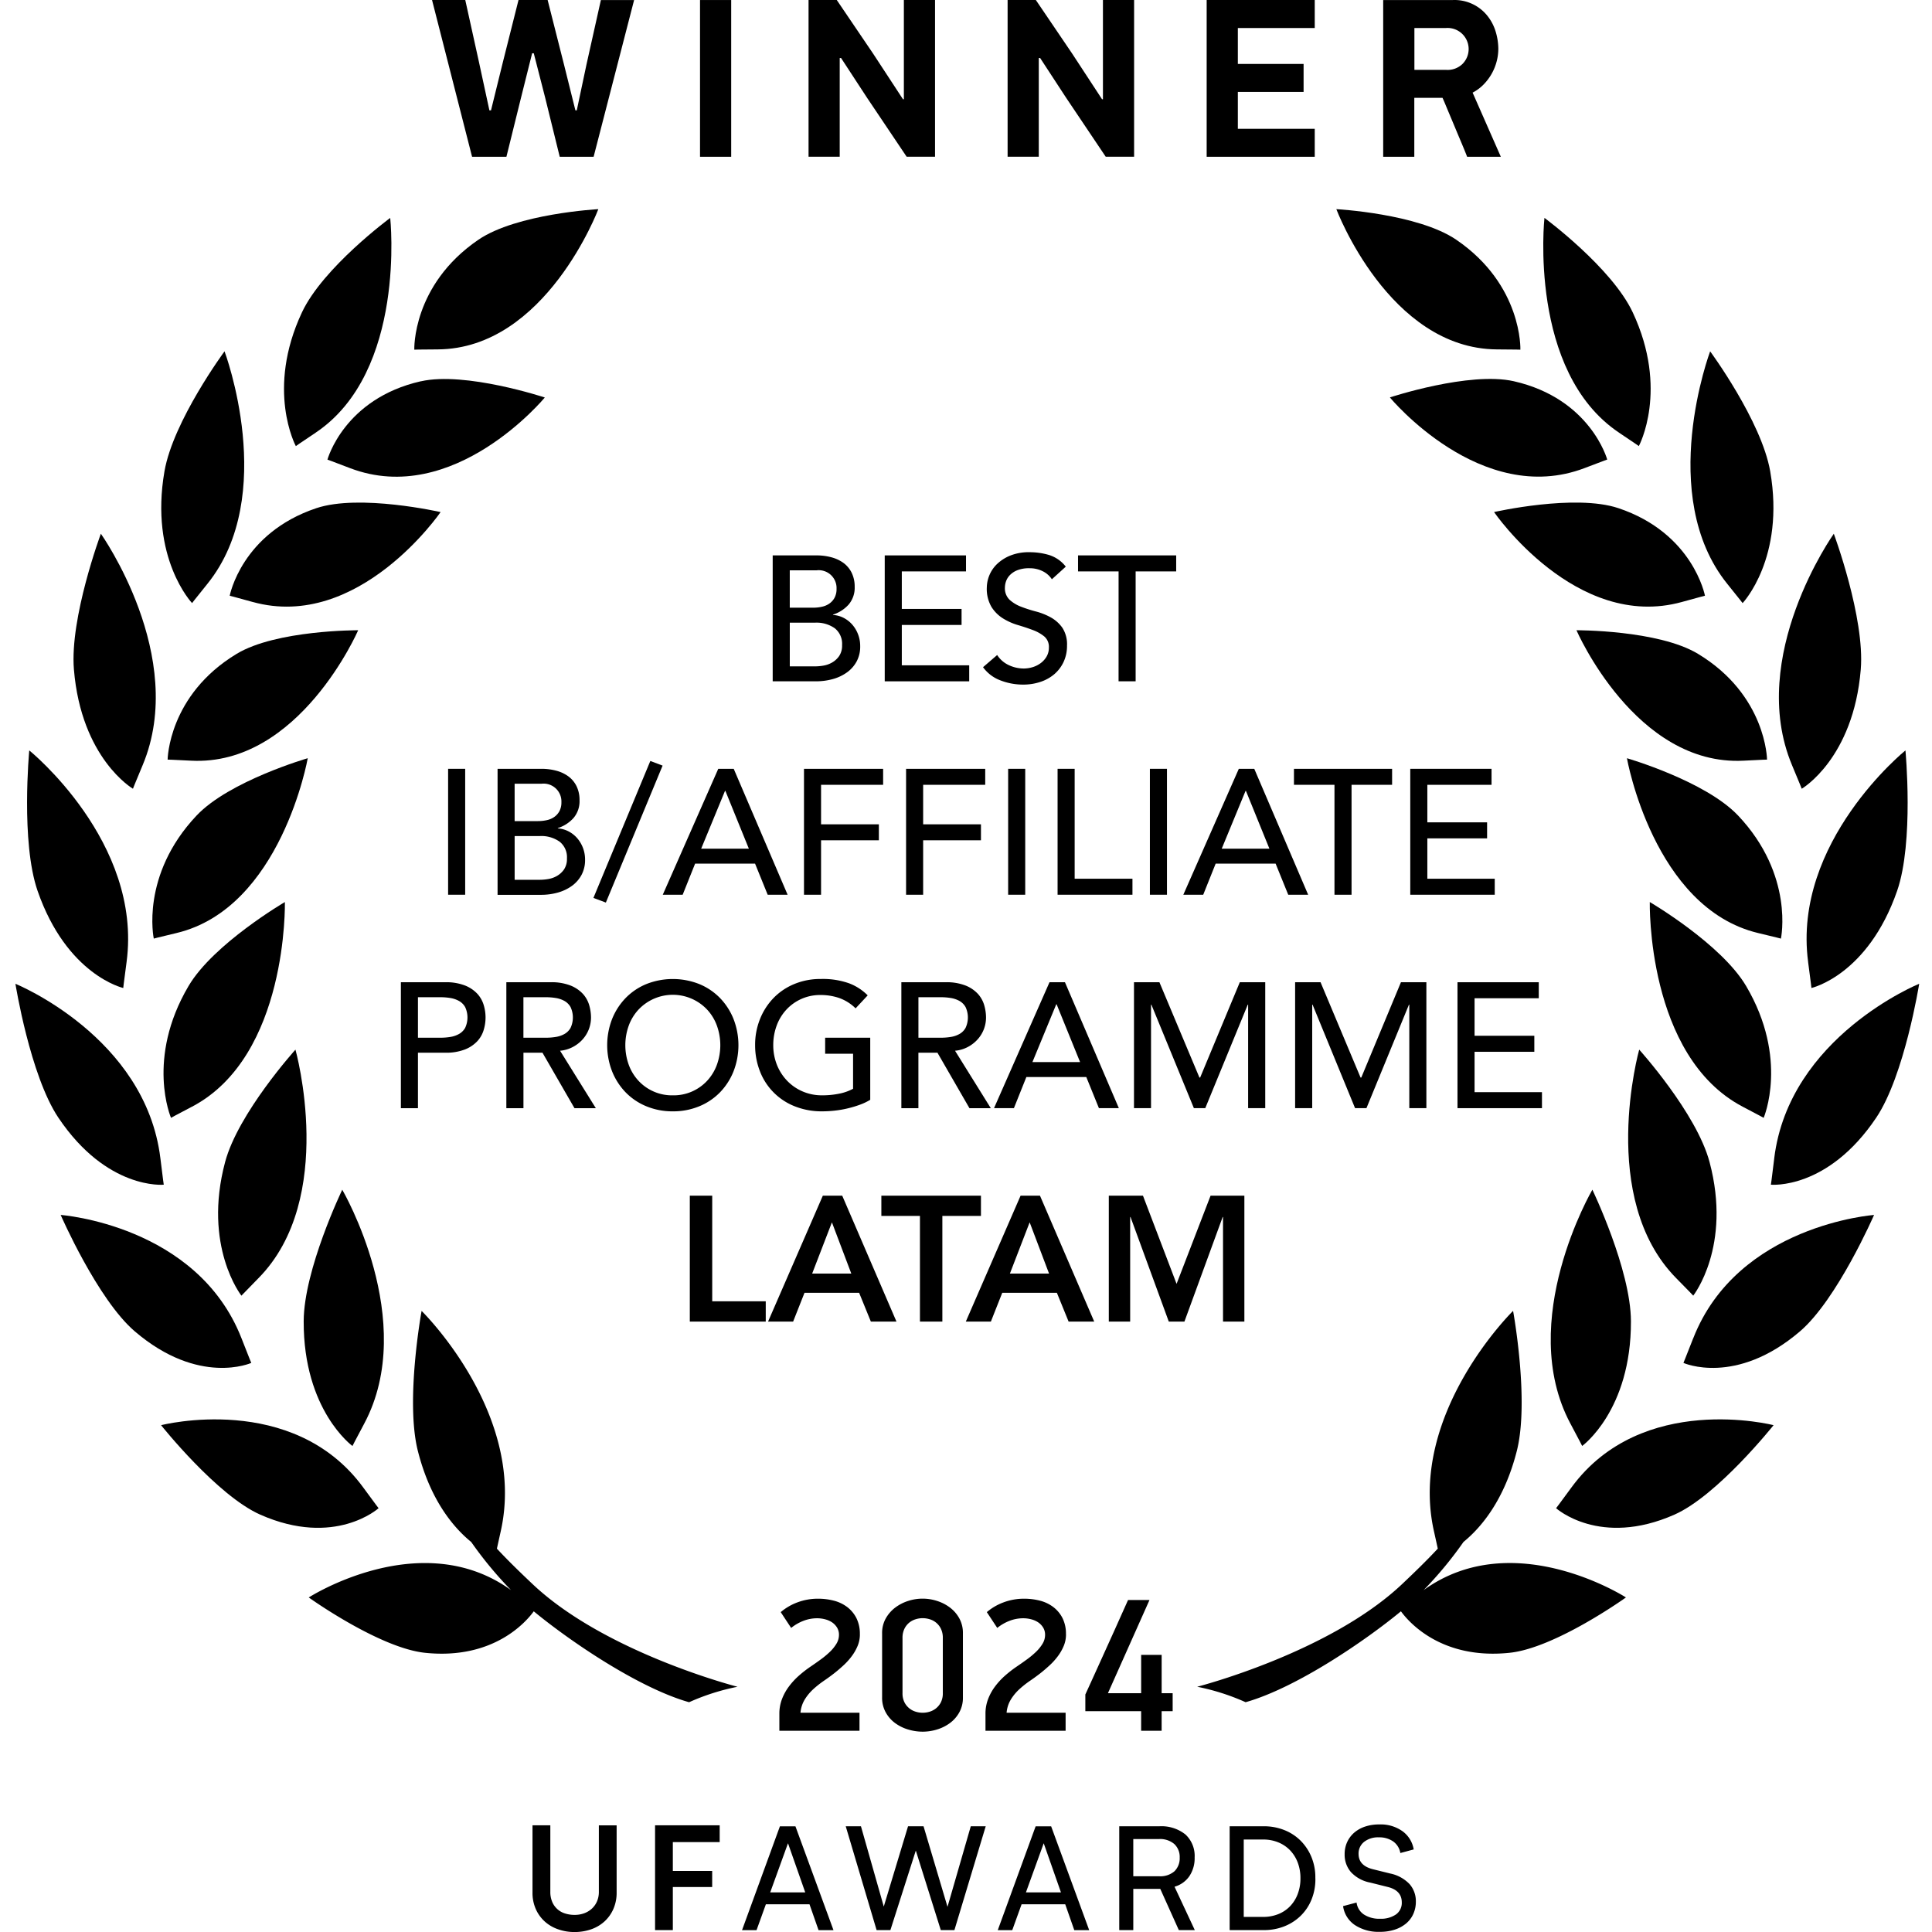 <svg xmlns="http://www.w3.org/2000/svg" xmlns:xlink="http://www.w3.org/1999/xlink" width="250" height="250" viewBox="0 0 250 250">
  <defs>
    <clipPath id="clip-path">
      <rect id="Rectangle_1963" data-name="Rectangle 1963" width="250" height="250" transform="translate(-12832 -20415)" fill="#fff" stroke="#707070" stroke-width="1"/>
    </clipPath>
  </defs>
  <g id="UF_Awards_2024_Black" transform="translate(12832 20415)" clip-path="url(#clip-path)">
    <g id="LATAM_ICONS_2024-10" transform="translate(-12948.31 -20533.25)">
      <g id="Group_771" data-name="Group 771" transform="translate(118.31 145.314)">
        <g id="Group_769" data-name="Group 769" transform="translate(0 0)">
          <path id="Path_13039" data-name="Path 13039" d="M291.069,812.387c.107-.491.266-1.21.5-2.266,3.388-15.166-10.244-28.5-10.244-28.5s-2.133,11.617-.481,18.132c1.614,6.362,4.6,9.9,6.9,11.77a50.078,50.078,0,0,0,5.153,6.227c-11.642-8.4-26.174.951-26.174.951s9.121,6.539,15.046,7.16c8.876.928,13.105-4.038,14.069-5.367,4.554,3.761,13.507,9.9,20.1,11.763a29.058,29.058,0,0,1,6.267-2s-17.1-4.375-26.535-13.3c-1.57-1.486-3.127-2.989-4.6-4.572Z" transform="translate(-228.77 -639.054)"/>
          <path id="Path_13040" data-name="Path 13040" d="M220.153,848.007c-.028-.031-.268-.34-1.992-2.69-9.113-12.44-26.151-8.052-26.151-8.052s7.231,9.1,12.834,11.578C214.5,853.109,220.138,848.02,220.153,848.007Z" transform="translate(-173.164 -679.911)"/>
          <path id="Path_13041" data-name="Path 13041" d="M270.483,753.458c.015-.038.187-.386,1.521-2.895,7.075-13.287-2.844-30.263-2.844-30.263s-4.971,10.323-4.991,17.023c-.033,11.543,6.3,16.125,6.311,16.138Z" transform="translate(-226.872 -593.414)"/>
          <path id="Path_13042" data-name="Path 13042" d="M165.846,752.205c-.02-.038-.176-.409-1.263-3.184-5.751-14.688-23.4-15.961-23.4-15.961s4.756,10.924,9.584,15.059c8.318,7.119,15.066,4.094,15.084,4.086Z" transform="translate(-135.332 -602.911)"/>
          <path id="Path_13043" data-name="Path 13043" d="M226.079,678.985c10.193-10.331,4.789-29.575,4.789-29.575s-7.405,8.2-9.1,14.535c-2.913,10.924,2.094,17.281,2.107,17.3.026-.031.279-.3,2.2-2.258Z" transform="translate(-194.637 -540.651)"/>
          <path id="Path_13044" data-name="Path 13044" d="M137.5,642.085c-.01-.043-.069-.442-.435-3.416-1.925-15.747-18.759-22.579-18.759-22.579s1.9,11.865,5.554,17.319c6.308,9.395,13.619,8.679,13.637,8.679Z" transform="translate(-118.31 -515.852)"/>
          <path id="Path_13045" data-name="Path 13045" d="M196.913,601.209c12.481-6.538,12.031-26.489,12.031-26.489s-9.241,5.4-12.466,10.868c-5.557,9.42-2.276,17.038-2.268,17.056.033-.023.345-.2,2.7-1.437Z" transform="translate(-174.081 -485.06)"/>
          <path id="Path_13046" data-name="Path 13046" d="M136.633,528.734c0-.043.043-.442.432-3.375,2.058-15.529-12.594-27.369-12.594-27.369s-1.117,11.844,1.077,18.176c3.785,10.911,11.067,12.563,11.088,12.568Z" transform="translate(-122.684 -427.951)"/>
          <path id="Path_13047" data-name="Path 13047" d="M187.757,525.281c.036-.013.378-.107,2.941-.719,13.563-3.232,16.984-22.623,16.984-22.623s-10.152,2.936-14.386,7.421c-7.3,7.73-5.541,15.9-5.536,15.921Z" transform="translate(-169.86 -430.891)"/>
          <path id="Path_13048" data-name="Path 13048" d="M155.377,421.339c.013-.041.151-.407,1.261-3.061,5.876-14.054-5.411-29.939-5.411-29.939s-4.04,10.863-3.488,17.56c.956,11.543,7.62,15.427,7.638,15.437Z" transform="translate(-140.175 -346.34)"/>
          <path id="Path_13049" data-name="Path 13049" d="M219.971,437.18s-10.589-.046-15.726,3.053c-8.85,5.347-8.932,13.668-8.935,13.688.038,0,.4,0,3.038.138,13.995.726,21.62-16.879,21.62-16.879Z" transform="translate(-175.62 -382.691)"/>
          <path id="Path_13050" data-name="Path 13050" d="M198.062,326.114c9.216-11.44,2.212-30.084,2.212-30.084s-6.638,9-7.771,15.522c-1.951,11.238,3.557,17.043,3.57,17.058C196.1,328.577,196.32,328.275,198.062,326.114Z" transform="translate(-173.22 -277.634)"/>
          <path id="Path_13051" data-name="Path 13051" d="M229.712,385.448c13.719,3.8,24.308-11.632,24.308-11.632s-10.466-2.386-16.084-.506c-9.681,3.242-11.2,11.313-11.205,11.333.038.005.391.09,2.982.808Z" transform="translate(-199.006 -334.616)"/>
          <path id="Path_13052" data-name="Path 13052" d="M258.295,256.323c11.811-7.9,9.656-27.793,9.656-27.793s-8.7,6.411-11.425,12.228c-4.7,10.024-.8,17.278-.788,17.3.031-.026.325-.238,2.555-1.731Z" transform="translate(-219.457 -227.395)"/>
          <path id="Path_13053" data-name="Path 13053" d="M288.272,310.325c-9.932,2.258-12.077,10.118-12.082,10.139.038.01.384.128,2.92,1.1,13.425,5.127,25.208-9.139,25.208-9.139s-10.28-3.4-16.043-2.094Z" transform="translate(-235.819 -288.053)"/>
          <path id="Path_13054" data-name="Path 13054" d="M323.172,242.238c13.98-.084,20.779-18.148,20.779-18.148s-10.553.565-15.532,3.966c-8.576,5.863-8.282,14.2-8.282,14.217C320.175,242.268,320.53,242.253,323.172,242.238Z" transform="translate(-268.527 -224.09)"/>
        </g>
        <g id="Group_770" data-name="Group 770" transform="translate(152.912 0)">
          <path id="Path_13055" data-name="Path 13055" d="M745.609,817.739a49.855,49.855,0,0,0,5.153-6.227c2.294-1.874,5.283-5.408,6.9-11.77,1.652-6.516-.481-18.132-.481-18.132s-13.632,13.335-10.244,28.5c.235,1.056.394,1.775.5,2.266-1.473,1.58-3.03,3.086-4.6,4.572-9.433,8.924-26.535,13.3-26.535,13.3a29.058,29.058,0,0,1,6.267,2c6.592-1.864,15.545-8,20.1-11.763.964,1.33,5.2,6.3,14.069,5.367,5.927-.621,15.046-7.16,15.046-7.16s-14.535-9.354-26.174-.951Z" transform="translate(-716.3 -639.047)"/>
          <path id="Path_13056" data-name="Path 13056" d="M899.922,845.317c-1.721,2.35-1.964,2.659-1.992,2.69.015.013,5.651,5.1,15.309.836,5.6-2.478,12.834-11.579,12.834-11.579S909.036,832.877,899.922,845.317Z" transform="translate(-851.485 -679.911)"/>
          <path id="Path_13057" data-name="Path 13057" d="M897.763,750.556c1.335,2.511,1.506,2.856,1.521,2.895.015-.013,6.344-4.593,6.311-16.138-.021-6.7-4.991-17.023-4.991-17.023s-9.919,16.977-2.844,30.263Z" transform="translate(-849.464 -593.407)"/>
          <path id="Path_13058" data-name="Path 13058" d="M963.633,749.031c-1.087,2.774-1.245,3.145-1.263,3.184.018.008,6.764,3.033,15.084-4.086,4.825-4.132,9.584-15.059,9.584-15.059s-17.652,1.273-23.4,15.961Z" transform="translate(-899.447 -602.919)"/>
          <path id="Path_13059" data-name="Path 13059" d="M942.826,681.251c.013-.018,5.02-6.372,2.107-17.3-1.693-6.339-9.1-14.535-9.1-14.535s-5.4,19.245,4.789,29.575c1.925,1.951,2.176,2.225,2.2,2.258Z" transform="translate(-878.633 -540.659)"/>
          <path id="Path_13060" data-name="Path 13060" d="M1007.065,638.662c-.363,2.974-.424,3.375-.435,3.416.018,0,7.331.716,13.637-8.679,3.659-5.454,5.554-17.319,5.554-17.319s-16.833,6.833-18.759,22.579Z" transform="translate(-932.39 -515.844)"/>
          <path id="Path_13061" data-name="Path 13061" d="M960.078,602.644c.008-.021,3.286-7.638-2.268-17.056-3.227-5.464-12.466-10.868-12.466-10.868s-.448,19.951,12.034,26.489c2.358,1.235,2.67,1.414,2.7,1.437Z" transform="translate(-886.774 -485.06)"/>
          <path id="Path_13062" data-name="Path 13062" d="M1024.89,525.359c.389,2.933.43,3.332.432,3.375.018-.005,7.3-1.657,11.088-12.568,2.194-6.331,1.077-18.176,1.077-18.176s-14.652,11.837-12.594,27.369Z" transform="translate(-945.835 -427.951)"/>
          <path id="Path_13063" data-name="Path 13063" d="M948.166,509.361c-4.237-4.483-14.386-7.421-14.386-7.421s3.419,19.391,16.984,22.623c2.562.611,2.9.706,2.941.719.005-.02,1.759-8.193-5.536-15.921Z" transform="translate(-878.168 -430.891)"/>
          <path id="Path_13064" data-name="Path 13064" d="M1013.639,421.347c.018-.01,6.682-3.9,7.638-15.437.552-6.7-3.488-17.56-3.488-17.56s-11.285,15.885-5.411,29.939c1.11,2.654,1.248,3.02,1.261,3.061Z" transform="translate(-935.407 -346.347)"/>
          <path id="Path_13065" data-name="Path 13065" d="M929.863,454.059c2.644-.136,3-.141,3.038-.138,0-.02-.082-8.341-8.935-13.688-5.137-3.1-15.726-3.053-15.726-3.053s7.625,17.606,21.62,16.879Z" transform="translate(-859.159 -382.691)"/>
          <path id="Path_13066" data-name="Path 13066" d="M972.675,328.62c.013-.015,5.521-5.82,3.57-17.058-1.135-6.521-7.771-15.522-7.771-15.522s-7,18.644,2.212,30.084C972.424,328.285,972.652,328.587,972.675,328.62Z" transform="translate(-902.094 -277.642)"/>
          <path id="Path_13067" data-name="Path 13067" d="M866.55,373.8s10.589,15.432,24.308,11.632c2.59-.716,2.943-.8,2.982-.808-.005-.02-1.524-8.093-11.205-11.333-5.618-1.879-16.084.506-16.084.506Z" transform="translate(-828.13 -334.601)"/>
          <path id="Path_13068" data-name="Path 13068" d="M901.251,256.323c2.23,1.493,2.526,1.706,2.555,1.731.01-.018,3.912-7.272-.788-17.3-2.728-5.815-11.425-12.228-11.425-12.228s-2.153,19.892,9.656,27.793Z" transform="translate(-846.654 -227.395)"/>
          <path id="Path_13069" data-name="Path 13069" d="M841.946,320.446c-.005-.02-2.153-7.878-12.082-10.139C824.1,309,813.82,312.4,813.82,312.4s11.786,14.266,25.208,9.139c2.537-.967,2.882-1.087,2.92-1.1Z" transform="translate(-788.883 -288.038)"/>
          <path id="Path_13070" data-name="Path 13070" d="M807.509,242.238c2.639.018,3,.031,3.035.036,0-.02.3-8.354-8.282-14.217-4.979-3.4-15.532-3.966-15.532-3.966S793.529,242.153,807.509,242.238Z" transform="translate(-768.72 -224.09)"/>
        </g>
      </g>
      <g id="Group_772" data-name="Group 772" transform="translate(217.16 325.112)">
        <path id="Path_13071" data-name="Path 13071" d="M515.3,931.838a3.875,3.875,0,0,1-.294,1.5,6.151,6.151,0,0,1-.775,1.35,8.5,8.5,0,0,1-1.069,1.179c-.394.36-.785.7-1.179,1.007s-.831.629-1.314.959a12.426,12.426,0,0,0-1.376,1.082,6.3,6.3,0,0,0-1.117,1.337,3.973,3.973,0,0,0-.565,1.731h7.638v2.332H504.88v-2.181a5.269,5.269,0,0,1,.332-1.9,6.728,6.728,0,0,1,.885-1.619,9.228,9.228,0,0,1,1.266-1.386,14.7,14.7,0,0,1,1.5-1.176q.687-.464,1.363-.956a11.077,11.077,0,0,0,1.2-1,5.118,5.118,0,0,0,.846-1.054,2.194,2.194,0,0,0,.32-1.128,1.777,1.777,0,0,0-.245-.944,2.2,2.2,0,0,0-.639-.675,2.879,2.879,0,0,0-.908-.4,4.073,4.073,0,0,0-1.03-.135,4.911,4.911,0,0,0-1.805.343,5.82,5.82,0,0,0-1.56.908l-1.35-2.046a7.169,7.169,0,0,1,2.138-1.253,7.516,7.516,0,0,1,2.726-.483,8.035,8.035,0,0,1,1.977.245,4.869,4.869,0,0,1,1.718.8,4.2,4.2,0,0,1,1.215,1.424,4.5,4.5,0,0,1,.465,2.148Z" transform="translate(-504.88 -927.22)"/>
        <path id="Path_13072" data-name="Path 13072" d="M567.319,940.023a3.869,3.869,0,0,1-.465,1.915,4.321,4.321,0,0,1-1.212,1.388,5.513,5.513,0,0,1-1.677.836,6.335,6.335,0,0,1-1.862.281,6.558,6.558,0,0,1-1.874-.281,5.467,5.467,0,0,1-1.69-.836,4.29,4.29,0,0,1-1.212-1.388,3.876,3.876,0,0,1-.465-1.915v-8.3a3.833,3.833,0,0,1,.478-1.941,4.579,4.579,0,0,1,1.225-1.4,5.57,5.57,0,0,1,1.677-.859,6.039,6.039,0,0,1,3.723,0,5.51,5.51,0,0,1,1.677.859,4.435,4.435,0,0,1,1.212,1.4,3.934,3.934,0,0,1,.465,1.941Zm-2.6-7.692a2.67,2.67,0,0,0-.245-1.2,2.345,2.345,0,0,0-1.463-1.238,3.04,3.04,0,0,0-1.8,0,2.457,2.457,0,0,0-.836.44,2.371,2.371,0,0,0-.627.8,2.663,2.663,0,0,0-.245,1.2v7.109a2.584,2.584,0,0,0,.245,1.189,2.392,2.392,0,0,0,1.463,1.227,3.039,3.039,0,0,0,1.8,0,2.444,2.444,0,0,0,.836-.442,2.4,2.4,0,0,0,.627-.785,2.592,2.592,0,0,0,.245-1.189Z" transform="translate(-543.568 -927.227)"/>
        <path id="Path_13073" data-name="Path 13073" d="M619.6,931.838a3.875,3.875,0,0,1-.294,1.5,6.146,6.146,0,0,1-.775,1.35,8.494,8.494,0,0,1-1.069,1.179c-.394.36-.785.7-1.179,1.007s-.831.629-1.314.959a12.429,12.429,0,0,0-1.376,1.082,6.228,6.228,0,0,0-1.117,1.337,3.973,3.973,0,0,0-.565,1.731h7.638v2.332H609.18v-2.181a5.269,5.269,0,0,1,.332-1.9,6.728,6.728,0,0,1,.885-1.619,9.223,9.223,0,0,1,1.266-1.386,14.7,14.7,0,0,1,1.5-1.176q.687-.464,1.363-.956a11.071,11.071,0,0,0,1.2-1,5.116,5.116,0,0,0,.846-1.054,2.193,2.193,0,0,0,.32-1.128,1.777,1.777,0,0,0-.246-.944,2.2,2.2,0,0,0-.639-.675,2.88,2.88,0,0,0-.908-.4,4.074,4.074,0,0,0-1.031-.135,4.911,4.911,0,0,0-1.805.343,5.821,5.821,0,0,0-1.56.908l-1.35-2.046a7.137,7.137,0,0,1,2.138-1.253,7.506,7.506,0,0,1,2.726-.483,8.035,8.035,0,0,1,1.977.245,4.87,4.87,0,0,1,1.718.8,4.2,4.2,0,0,1,1.215,1.424,4.5,4.5,0,0,1,.465,2.148Z" transform="translate(-582.509 -927.22)"/>
        <path id="Path_13074" data-name="Path 13074" d="M669.583,942.3v2.529h-2.652V942.3H659.71v-2.161q.318-.687.762-1.67t.959-2.112c.343-.752.7-1.532,1.056-2.332s.713-1.58,1.056-2.332.66-1.458.946-2.112.537-1.212.749-1.67h2.774l-5.378,12.059h4.3v-4.961h2.652v4.961h1.424V942.3h-1.424Z" transform="translate(-620.118 -927.733)"/>
      </g>
      <g id="Group_773" data-name="Group 773" transform="translate(185.222 354.332)">
        <path id="Path_13075" data-name="Path 13075" d="M379.98,1041.92h2.3v8.6a3.256,3.256,0,0,0,.24,1.3,2.629,2.629,0,0,0,1.654,1.506,3.983,3.983,0,0,0,1.245.187,3.525,3.525,0,0,0,1.217-.2,2.983,2.983,0,0,0,.995-.586,2.748,2.748,0,0,0,.678-.938,3.059,3.059,0,0,0,.251-1.263v-8.6h2.3v8.676a5.2,5.2,0,0,1-.437,2.184,4.8,4.8,0,0,1-1.179,1.616,5.021,5.021,0,0,1-1.729.995,6.5,6.5,0,0,1-2.1.335,6.283,6.283,0,0,1-2.071-.335,5.008,5.008,0,0,1-1.736-.984,4.781,4.781,0,0,1-1.189-1.608,5.16,5.16,0,0,1-.445-2.2v-8.676Z" transform="translate(-379.98 -1041.81)"/>
        <path id="Path_13076" data-name="Path 13076" d="M444.264,1044.094v3.733h5.091v2.082h-5.091v5.574h-2.3V1041.92h8.362v2.173Z" transform="translate(-426.111 -1041.81)"/>
        <path id="Path_13077" data-name="Path 13077" d="M494.723,1052.528h-5.649l-1.207,3.345H485.99l4.9-13.432H492.9l4.922,13.432h-1.933l-1.171-3.345Zm-.557-1.542-2.23-6.354-2.3,6.354Z" transform="translate(-458.882 -1042.197)"/>
        <path id="Path_13078" data-name="Path 13078" d="M556.574,1042.43l-4.05,13.432H550.76l-3.232-10.292-3.288,10.292h-1.785l-3.994-13.432h1.969l2.953,10.387,3.14-10.387h2.007l3.1,10.423,3.01-10.423Z" transform="translate(-497.935 -1042.19)"/>
        <path id="Path_13079" data-name="Path 13079" d="M624.132,1052.528h-5.649l-1.207,3.345H615.4l4.9-13.432h2.007l4.922,13.432H625.3l-1.171-3.345Zm-.557-1.542-2.23-6.354-2.3,6.354Z" transform="translate(-555.201 -1042.197)"/>
        <path id="Path_13080" data-name="Path 13080" d="M686.643,1055.862H684.58l-2.4-5.331h-3.493v5.331H676.87V1042.43h5.147a4.981,4.981,0,0,1,3.419,1.059,3.774,3.774,0,0,1,1.189,2.971,4.154,4.154,0,0,1-.688,2.434,3.475,3.475,0,0,1-1.913,1.355l2.621,5.61Zm-1.951-9.382a2.277,2.277,0,0,0-.7-1.757,2.823,2.823,0,0,0-1.979-.642h-3.327v4.812h3.327a2.782,2.782,0,0,0,2.007-.65A2.349,2.349,0,0,0,684.692,1046.48Z" transform="translate(-600.952 -1042.19)"/>
        <path id="Path_13081" data-name="Path 13081" d="M743.833,1049.146a6.938,6.938,0,0,1-.483,2.713,6.18,6.18,0,0,1-1.411,2.135,6.358,6.358,0,0,1-2.156,1.383,7.079,7.079,0,0,1-2.713.473H732.74v-13.432h4.329a7.085,7.085,0,0,1,2.7.473,6.21,6.21,0,0,1,2.156,1.394,6.472,6.472,0,0,1,1.412,2.145,6.84,6.84,0,0,1,.491,2.713Zm-1.931,0a5.638,5.638,0,0,0-.353-2.035,4.688,4.688,0,0,0-.984-1.578,4.45,4.45,0,0,0-1.524-1.031,5.122,5.122,0,0,0-1.987-.371h-2.491v10.014h2.491a5.2,5.2,0,0,0,1.987-.363,4.384,4.384,0,0,0,1.524-1.023,4.66,4.66,0,0,0,.984-1.58,5.639,5.639,0,0,0,.353-2.035Z" transform="translate(-642.536 -1042.18)"/>
        <path id="Path_13082" data-name="Path 13082" d="M794.822,1041.49a4.851,4.851,0,0,1,3.028.892,3.656,3.656,0,0,1,1.429,2.342l-1.729.465a2.3,2.3,0,0,0-.928-1.5,3.123,3.123,0,0,0-1.857-.529,2.913,2.913,0,0,0-1.905.586,1.911,1.911,0,0,0-.716,1.552q0,1.523,1.856,1.987l2.248.557a4.771,4.771,0,0,1,2.491,1.365,3.348,3.348,0,0,1,.818,2.276,3.806,3.806,0,0,1-.325,1.58,3.453,3.453,0,0,1-.928,1.235,4.394,4.394,0,0,1-1.468.8,6.117,6.117,0,0,1-1.941.289,5.568,5.568,0,0,1-3.224-.875,3.536,3.536,0,0,1-1.532-2.452l1.747-.465a2.183,2.183,0,0,0,.956,1.552,3.649,3.649,0,0,0,2.089.547,3.412,3.412,0,0,0,2.053-.557,1.83,1.83,0,0,0,.752-1.56q0-1.561-1.856-2.007l-2.23-.557a4.551,4.551,0,0,1-2.5-1.365,3.435,3.435,0,0,1-.808-2.294,3.724,3.724,0,0,1,.325-1.58,3.585,3.585,0,0,1,.91-1.217,4.163,4.163,0,0,1,1.411-.79A5.67,5.67,0,0,1,794.822,1041.49Z" transform="translate(-685.258 -1041.49)"/>
      </g>
      <g id="Group_774" data-name="Group 774" transform="translate(168.184 189.706)">
        <path id="Path_13083" data-name="Path 13083" d="M501.5,399.293h5.661a7.3,7.3,0,0,1,1.966.253,4.679,4.679,0,0,1,1.565.747,3.489,3.489,0,0,1,1.036,1.266,4.038,4.038,0,0,1,.381,1.805,3.335,3.335,0,0,1-.782,2.291,4.561,4.561,0,0,1-2.025,1.3V407a3.476,3.476,0,0,1,1.381.378,3.8,3.8,0,0,1,1.117.875,4.142,4.142,0,0,1,.747,1.255,4.234,4.234,0,0,1,.276,1.542,4.052,4.052,0,0,1-.448,1.943,4.2,4.2,0,0,1-1.233,1.417,5.716,5.716,0,0,1-1.818.875,8.013,8.013,0,0,1-2.232.3H501.5V399.29Zm2.209,6.766h3.015a5.1,5.1,0,0,0,1.174-.128,2.6,2.6,0,0,0,.967-.427,2.16,2.16,0,0,0,.655-.759,2.4,2.4,0,0,0,.243-1.128,2.307,2.307,0,0,0-2.578-2.393h-3.475v4.833Zm0,7.595h3.245a6.74,6.74,0,0,0,1.117-.1,3.359,3.359,0,0,0,1.14-.414,2.81,2.81,0,0,0,.9-.841,2.413,2.413,0,0,0,.368-1.4,2.573,2.573,0,0,0-.944-2.176,4.091,4.091,0,0,0-2.555-.724h-3.268v5.661Z" transform="translate(-453.388 -398.881)"/>
        <path id="Path_13084" data-name="Path 13084" d="M558.2,399.3h10.517v2.071h-8.308v4.856h7.733V408.3h-7.733v5.224h8.722v2.071H558.2Z" transform="translate(-495.59 -398.888)"/>
        <path id="Path_13085" data-name="Path 13085" d="M609.788,410.99a3.6,3.6,0,0,0,1.532,1.322,4.574,4.574,0,0,0,1.92.427,4,4,0,0,0,1.128-.171,3.365,3.365,0,0,0,1.046-.519,2.82,2.82,0,0,0,.77-.852,2.264,2.264,0,0,0,.3-1.174,1.757,1.757,0,0,0-.6-1.437,5.193,5.193,0,0,0-1.483-.828q-.886-.334-1.933-.644a7.863,7.863,0,0,1-1.933-.864,4.7,4.7,0,0,1-1.483-1.486,4.618,4.618,0,0,1-.6-2.519,4.328,4.328,0,0,1,1.289-2.992,5.4,5.4,0,0,1,1.716-1.115,6.374,6.374,0,0,1,2.519-.448,8.792,8.792,0,0,1,2.555.368,4.389,4.389,0,0,1,2.14,1.5l-1.8,1.634a2.978,2.978,0,0,0-1.174-1.036,3.714,3.714,0,0,0-1.726-.391,4.078,4.078,0,0,0-1.532.243,2.721,2.721,0,0,0-.977.621,2.2,2.2,0,0,0-.519.818,2.5,2.5,0,0,0-.148.805,2.054,2.054,0,0,0,.6,1.588,4.669,4.669,0,0,0,1.483.9,17.907,17.907,0,0,0,1.933.621,8.277,8.277,0,0,1,1.933.772,4.522,4.522,0,0,1,1.486,1.335,3.927,3.927,0,0,1,.6,2.312,4.868,4.868,0,0,1-.448,2.117,4.7,4.7,0,0,1-1.209,1.588,5.359,5.359,0,0,1-1.8.99,6.943,6.943,0,0,1-2.209.345,8.035,8.035,0,0,1-2.969-.552,4.882,4.882,0,0,1-2.232-1.7l1.818-1.565Z" transform="translate(-532.633 -397.69)"/>
        <path id="Path_13086" data-name="Path 13086" d="M661.267,401.371H656.02V399.3h12.7v2.071h-5.247v14.223h-2.209Z" transform="translate(-568.396 -398.888)"/>
        <path id="Path_13087" data-name="Path 13087" d="M337.25,507.3h2.209v16.294H337.25Z" transform="translate(-331.139 -479.272)"/>
        <path id="Path_13088" data-name="Path 13088" d="M362.27,507.3h5.661a7.335,7.335,0,0,1,1.969.253,4.634,4.634,0,0,1,1.565.749,3.489,3.489,0,0,1,1.036,1.266,4.049,4.049,0,0,1,.378,1.808,3.335,3.335,0,0,1-.782,2.291,4.561,4.561,0,0,1-2.025,1.3v.046a3.438,3.438,0,0,1,1.381.381,3.8,3.8,0,0,1,1.117.875,4.22,4.22,0,0,1,1.025,2.8,4.071,4.071,0,0,1-.45,1.946,4.218,4.218,0,0,1-1.23,1.417,5.715,5.715,0,0,1-1.818.875,8.014,8.014,0,0,1-2.232.3h-5.592V507.308Zm2.209,6.766h3.015a5.241,5.241,0,0,0,1.174-.128,2.6,2.6,0,0,0,.967-.427,2.161,2.161,0,0,0,.655-.759,2.4,2.4,0,0,0,.243-1.128,2.307,2.307,0,0,0-2.578-2.393h-3.475v4.833Zm0,7.595h3.245a6.737,6.737,0,0,0,1.117-.1,3.36,3.36,0,0,0,1.14-.414,2.811,2.811,0,0,0,.9-.841,2.413,2.413,0,0,0,.368-1.4,2.568,2.568,0,0,0-.944-2.174A4.091,4.091,0,0,0,367.75,516h-3.268v5.661Z" transform="translate(-349.761 -479.272)"/>
        <path id="Path_13089" data-name="Path 13089" d="M412.391,521.659l-1.611-.6,7.364-17.721,1.588.6Z" transform="translate(-385.866 -476.324)"/>
        <path id="Path_13090" data-name="Path 13090" d="M453.06,507.3h2l6.973,16.294h-2.578l-1.634-4.027h-7.756l-1.611,4.027H445.88Zm3.958,10.333-3.038-7.48h-.046l-3.084,7.48Z" transform="translate(-411.991 -479.272)"/>
        <path id="Path_13091" data-name="Path 13091" d="M517.34,507.3h10.241v2.071h-8.032v5.109h7.479v2.071h-7.479v7.042H517.34Z" transform="translate(-465.178 -479.272)"/>
        <path id="Path_13092" data-name="Path 13092" d="M569,507.3h10.241v2.071h-8.032v5.109h7.48v2.071h-7.48v7.042H569Z" transform="translate(-503.628 -479.272)"/>
        <path id="Path_13093" data-name="Path 13093" d="M620.65,507.3h2.209v16.294H620.65Z" transform="translate(-542.07 -479.272)"/>
        <path id="Path_13094" data-name="Path 13094" d="M645.67,507.3h2.209v14.223h7.479v2.071H645.67Z" transform="translate(-560.693 -479.272)"/>
        <path id="Path_13095" data-name="Path 13095" d="M692.38,507.3h2.209v16.294H692.38Z" transform="translate(-595.458 -479.272)"/>
        <path id="Path_13096" data-name="Path 13096" d="M716.48,507.3h2l6.973,16.294h-2.578l-1.634-4.027h-7.756l-1.611,4.027H709.3Zm3.958,10.333-3.038-7.48h-.046l-3.084,7.48Z" transform="translate(-608.052 -479.272)"/>
        <path id="Path_13097" data-name="Path 13097" d="M770.527,509.371H765.28V507.3h12.7v2.071h-5.247v14.223h-2.209V509.371Z" transform="translate(-649.717 -479.272)"/>
        <path id="Path_13098" data-name="Path 13098" d="M824.14,507.3h10.517v2.071h-8.308v4.856h7.733V516.3h-7.733v5.224h8.722v2.071H824.14Z" transform="translate(-693.526 -479.272)"/>
        <path id="Path_13099" data-name="Path 13099" d="M313.35,615.3h5.73a6.7,6.7,0,0,1,2.578.427,4.378,4.378,0,0,1,1.6,1.082,3.718,3.718,0,0,1,.818,1.473,5.523,5.523,0,0,1,0,3.155,3.687,3.687,0,0,1-.818,1.473,4.4,4.4,0,0,1-1.6,1.082,6.7,6.7,0,0,1-2.578.427h-3.521v7.18H313.35V615.305Zm2.209,7.18h2.9a7.931,7.931,0,0,0,1.279-.1,3.373,3.373,0,0,0,1.128-.381,2.094,2.094,0,0,0,.8-.793,3.179,3.179,0,0,0,0-2.693,2.077,2.077,0,0,0-.8-.793,3.434,3.434,0,0,0-1.128-.381,7.914,7.914,0,0,0-1.279-.1h-2.9v5.247Z" transform="translate(-313.35 -559.655)"/>
        <path id="Path_13100" data-name="Path 13100" d="M366.72,615.3h5.73a6.7,6.7,0,0,1,2.578.427,4.378,4.378,0,0,1,1.6,1.082,3.718,3.718,0,0,1,.818,1.473,5.815,5.815,0,0,1,.23,1.578,4.238,4.238,0,0,1-1.071,2.82,4.535,4.535,0,0,1-1.266.99,4.368,4.368,0,0,1-1.667.494L378.3,631.6h-2.762l-4.143-7.18h-2.462v7.18H366.72V615.3Zm2.209,7.18h2.9a7.931,7.931,0,0,0,1.279-.1,3.373,3.373,0,0,0,1.128-.381,2.07,2.07,0,0,0,.793-.793,3.179,3.179,0,0,0,0-2.693,2.088,2.088,0,0,0-.793-.793,3.434,3.434,0,0,0-1.128-.381,7.914,7.914,0,0,0-1.279-.1h-2.9v5.247Z" transform="translate(-353.073 -559.655)"/>
        <path id="Path_13101" data-name="Path 13101" d="M426.242,630.8a8.783,8.783,0,0,1-3.429-.657,7.951,7.951,0,0,1-2.68-1.805,8.351,8.351,0,0,1-1.749-2.716,9.341,9.341,0,0,1,0-6.766,8.35,8.35,0,0,1,1.749-2.716,7.983,7.983,0,0,1,2.68-1.808,9.308,9.308,0,0,1,6.858,0,7.983,7.983,0,0,1,2.68,1.808,8.35,8.35,0,0,1,1.749,2.716,9.341,9.341,0,0,1,0,6.766,8.351,8.351,0,0,1-1.749,2.716,7.977,7.977,0,0,1-2.68,1.805A8.783,8.783,0,0,1,426.242,630.8Zm0-2.071a5.911,5.911,0,0,0,4.465-1.91,6.134,6.134,0,0,0,1.243-2.058,7.48,7.48,0,0,0,0-5.04,6.134,6.134,0,0,0-1.243-2.059,6.1,6.1,0,0,0-8.929,0,6.135,6.135,0,0,0-1.243,2.059,7.48,7.48,0,0,0,0,5.04,6.109,6.109,0,0,0,1.243,2.058,5.911,5.911,0,0,0,4.465,1.91Z" transform="translate(-391.054 -558.449)"/>
        <path id="Path_13102" data-name="Path 13102" d="M507.52,621.26v8.032a7.436,7.436,0,0,1-1.358.644,13.935,13.935,0,0,1-1.578.47,13.369,13.369,0,0,1-1.657.286,14.5,14.5,0,0,1-1.575.092,9.371,9.371,0,0,1-3.7-.69,7.921,7.921,0,0,1-4.442-4.593,9.208,9.208,0,0,1-.586-3.281,8.89,8.89,0,0,1,.634-3.383,8.35,8.35,0,0,1,1.749-2.716,7.983,7.983,0,0,1,2.68-1.808,8.783,8.783,0,0,1,3.429-.655,10.147,10.147,0,0,1,3.682.565,6.772,6.772,0,0,1,2.393,1.555l-1.565,1.68a5.784,5.784,0,0,0-2.14-1.345,7.38,7.38,0,0,0-2.37-.381,5.925,5.925,0,0,0-4.465,1.913,6.133,6.133,0,0,0-1.243,2.058,7.226,7.226,0,0,0-.437,2.519,6.861,6.861,0,0,0,.483,2.567,6.366,6.366,0,0,0,1.335,2.061,6.116,6.116,0,0,0,2,1.368,6.283,6.283,0,0,0,2.508.494,10.839,10.839,0,0,0,2.22-.217,6.3,6.3,0,0,0,1.782-.632v-4.534h-3.613V621.26h5.823Z" transform="translate(-446.786 -558.434)"/>
        <path id="Path_13103" data-name="Path 13103" d="M566.61,615.3h5.73a6.7,6.7,0,0,1,2.578.427,4.356,4.356,0,0,1,1.6,1.082,3.719,3.719,0,0,1,.818,1.473,5.815,5.815,0,0,1,.23,1.578,4.267,4.267,0,0,1-.276,1.509,4.214,4.214,0,0,1-.8,1.312,4.534,4.534,0,0,1-1.266.99,4.355,4.355,0,0,1-1.667.494l4.626,7.433h-2.762l-4.142-7.18h-2.463v7.18H566.61V615.3Zm2.209,7.18h2.9a7.932,7.932,0,0,0,1.279-.1,3.372,3.372,0,0,0,1.128-.381,2.07,2.07,0,0,0,.793-.793,3.179,3.179,0,0,0,0-2.693,2.071,2.071,0,0,0-.793-.793,3.433,3.433,0,0,0-1.128-.381,7.915,7.915,0,0,0-1.279-.1h-2.9v5.247Z" transform="translate(-501.849 -559.655)"/>
        <path id="Path_13104" data-name="Path 13104" d="M620.68,615.3h2l6.973,16.294h-2.578l-1.634-4.027h-7.756l-1.611,4.027H613.5Zm3.958,10.333-3.038-7.479h-.046l-3.084,7.479Z" transform="translate(-536.749 -559.655)"/>
        <path id="Path_13105" data-name="Path 13105" d="M684.33,615.3h3.291l5.178,12.335h.092l5.132-12.335h3.291v16.294H699.1V618.2h-.046l-5.5,13.394h-1.473l-5.5-13.394h-.046v13.394H684.33Z" transform="translate(-589.467 -559.655)"/>
        <path id="Path_13106" data-name="Path 13106" d="M765.87,615.3h3.291l5.178,12.335h.092l5.132-12.335h3.291v16.294h-2.209V618.2H780.6l-5.5,13.394h-1.473l-5.5-13.394h-.046v13.394H765.87Z" transform="translate(-650.156 -559.655)"/>
        <path id="Path_13107" data-name="Path 13107" d="M848.04,615.3h10.517v2.071h-8.308v4.856h7.733V624.3h-7.733v5.224h8.722v2.071H848.04Z" transform="translate(-711.315 -559.655)"/>
        <path id="Path_13108" data-name="Path 13108" d="M459.56,723.3h2.9v13.67h6.927v2.624H459.56Z" transform="translate(-422.173 -640.038)"/>
        <path id="Path_13109" data-name="Path 13109" d="M506.248,723.3h2.508l7.019,16.294h-3.314l-1.519-3.728h-7.065l-1.473,3.728H499.16l7.088-16.294Zm3.682,10.08-2.508-6.628-2.555,6.628Z" transform="translate(-451.647 -640.038)"/>
        <path id="Path_13110" data-name="Path 13110" d="M561.484,725.924H556.49V723.3h12.888v2.624h-4.994v13.67h-2.9Z" transform="translate(-494.317 -640.038)"/>
        <path id="Path_13111" data-name="Path 13111" d="M606.318,723.3h2.508l7.019,16.294h-3.314l-1.519-3.728h-7.065l-1.473,3.728H599.23ZM610,733.38l-2.509-6.628-2.555,6.628Z" transform="translate(-526.128 -640.038)"/>
        <path id="Path_13112" data-name="Path 13112" d="M671.59,723.3h4.419l4.35,11.415,4.4-11.415h4.373v16.294h-2.762V726.062h-.046l-4.948,13.532h-2.025L674.4,726.062h-.046v13.532H671.59Z" transform="translate(-579.985 -640.038)"/>
      </g>
      <g id="Group_775" data-name="Group 775" transform="translate(172.216 118.25)">
        <path id="Path_13113" data-name="Path 13113" d="M342.072,125.149l-1.442,5.769-1.885,7.625H334.3L329.12,118.26h4.3l1.767,8.006,1.355,6.27h.207l1.56-6.329,2-7.947h3.769l2.12,8.362,1.473,5.917h.176l1.266-5.976,1.854-8.3h4.3l-5.24,20.283h-4.385l-1.885-7.653-1.473-5.741h-.207Z" transform="translate(-329.12 -118.257)"/>
        <path id="Path_13114" data-name="Path 13114" d="M468.763,118.26v20.283H464.73V118.26Z" transform="translate(-430.053 -118.257)"/>
        <path id="Path_13115" data-name="Path 13115" d="M523.683,125.758v12.775H519.65V118.25H523.3l4.71,6.948,3.856,5.889h.118V118.25h4.033v20.283h-3.672l-5.14-7.653-3.347-5.122h-.176Z" transform="translate(-470.93 -118.25)"/>
        <path id="Path_13116" data-name="Path 13116" d="M624.413,125.758v12.775H620.38V118.25h3.652l4.71,6.948,3.856,5.889h.118V118.25h4.033v20.283h-3.672l-5.14-7.653-3.347-5.122h-.176Z" transform="translate(-545.902 -118.25)"/>
        <path id="Path_13117" data-name="Path 13117" d="M721.11,118.26h13.985v3.621h-9.95v4.651h8.507v3.621h-8.507v4.769h9.95v3.621H721.11Z" transform="translate(-620.874 -118.257)"/>
        <path id="Path_13118" data-name="Path 13118" d="M819.479,118.26a5.445,5.445,0,0,1,4.46,2.061A6.07,6.07,0,0,1,825,122.367a7.768,7.768,0,0,1,.338,2.222,6.481,6.481,0,0,1-.22,1.634,6.632,6.632,0,0,1-1.693,2.974,5.5,5.5,0,0,1-1.414,1.046l3.652,8.3H821.3q-.119-.322-.368-.928t-.56-1.34q-.311-.736-.647-1.544c-.225-.54-.442-1.054-.647-1.544s-.394-.936-.56-1.34-.3-.711-.4-.928h-3.652v7.625H810.44V118.263h9.037Zm-5,9.037h4.091a2.767,2.767,0,0,0,2.12-.754,2.73,2.73,0,0,0-2.12-4.662h-4.091Z" transform="translate(-687.362 -118.257)"/>
      </g>
    </g>
  </g>
</svg>
